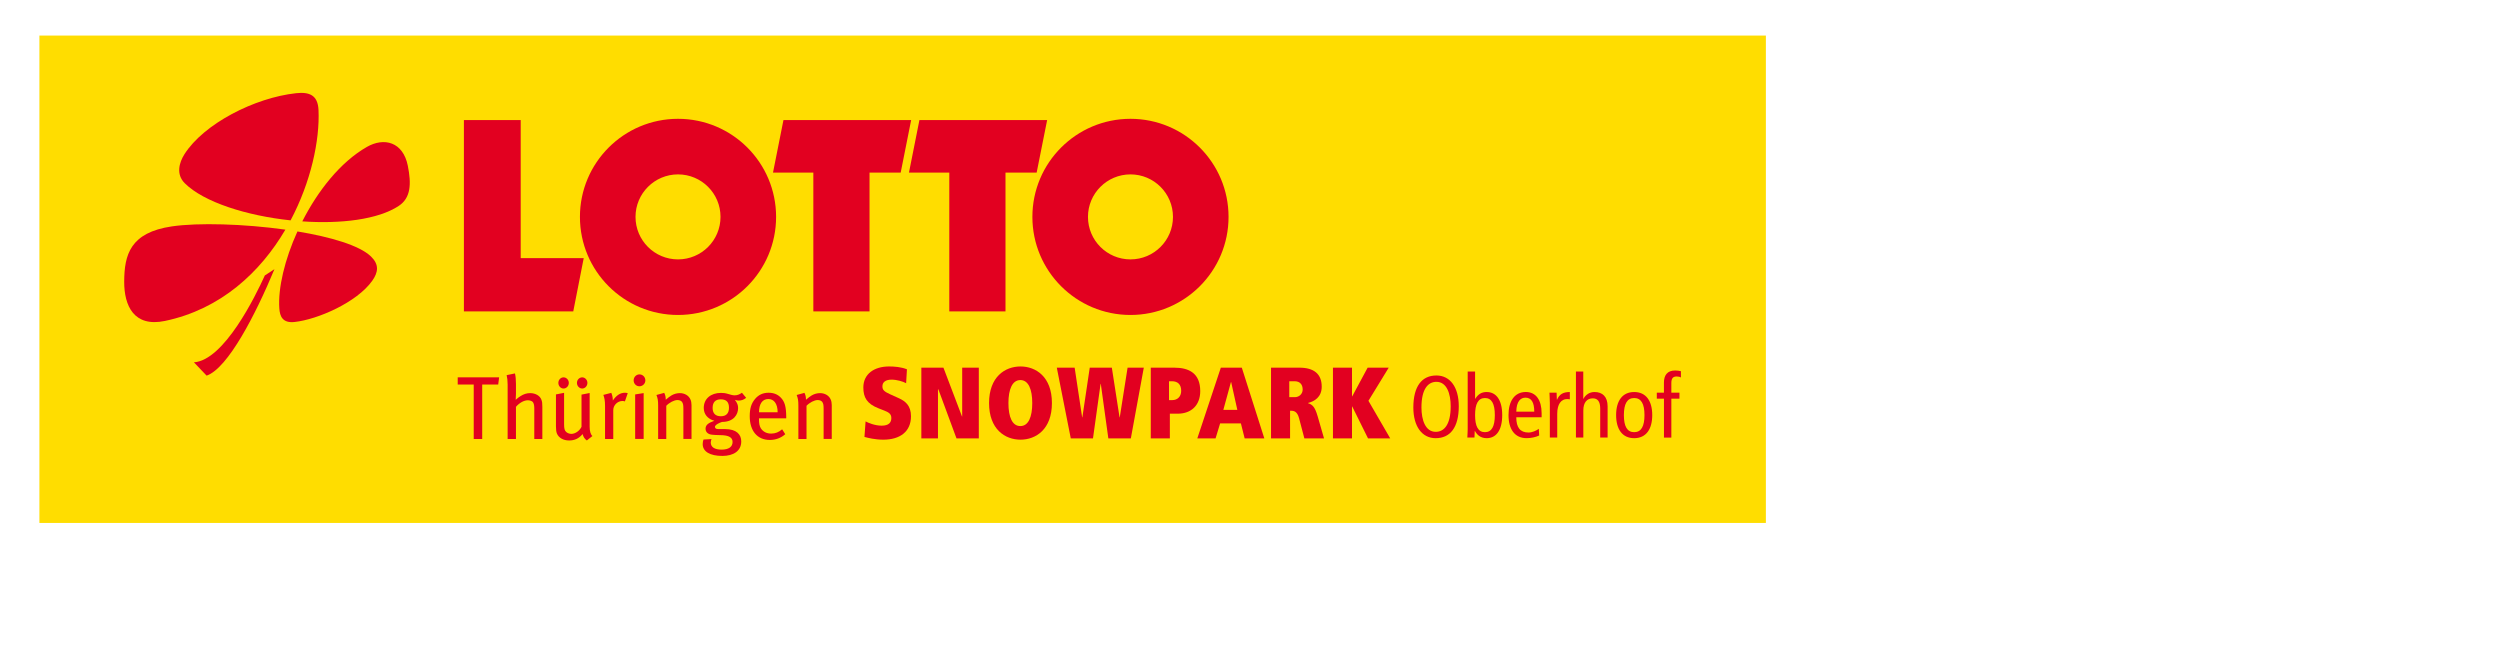 <?xml version="1.0" encoding="utf-8"?>
<!-- Generator: Adobe Illustrator 26.0.1, SVG Export Plug-In . SVG Version: 6.00 Build 0)  -->
<svg version="1.1" xmlns="http://www.w3.org/2000/svg" xmlns:xlink="http://www.w3.org/1999/xlink" x="0px" y="0px"
	 viewBox="0 0 937 250.5" style="enable-background:new 0 0 937 250.5;" xml:space="preserve">
<style type="text/css">
	.st0{fill:#FFDD00;}
	.st1{fill:#E20020;}
</style>
<g id="Ebene_1">
	<rect x="14.77" y="13.33" class="st0" width="647.08" height="182.67"/>
	<g>
		<polygon class="st1" points="173.87,45 195.16,45 195.16,96.74 218.78,96.74 214.86,116.71 173.87,116.71 173.87,45 		"/>
		<polygon class="st1" points="293.64,45 341.5,45 337.58,64.69 325.9,64.69 325.9,116.71 304.84,116.71 304.84,64.69 289.72,64.69 
			293.64,45 		"/>
		<polygon class="st1" points="344.6,45 392.47,45 388.54,64.69 376.86,64.69 376.86,116.71 355.8,116.71 355.8,64.69 340.68,64.69 
			344.6,45 		"/>
		<path class="st1" d="M386.94,81.29c0-20.3,16.46-36.76,36.76-36.76c20.3,0,36.76,16.46,36.76,36.76
			c0,20.3-16.46,36.76-36.76,36.76C403.4,118.05,386.94,101.6,386.94,81.29L386.94,81.29z M407.77,81.29
			c0,8.8,7.13,15.93,15.93,15.93c8.8,0,15.93-7.13,15.93-15.93c0-8.8-7.13-15.93-15.93-15.93C414.9,65.37,407.77,72.5,407.77,81.29
			L407.77,81.29z"/>
		<path class="st1" d="M217.36,81.29c0-20.3,16.46-36.76,36.76-36.76c20.3,0,36.76,16.46,36.76,36.76
			c0,20.3-16.46,36.76-36.76,36.76C233.81,118.05,217.36,101.6,217.36,81.29L217.36,81.29z M238.19,81.29
			c0,8.8,7.13,15.93,15.93,15.93c8.8,0,15.93-7.13,15.93-15.93c0-8.8-7.13-15.93-15.93-15.93C245.32,65.37,238.19,72.5,238.19,81.29
			L238.19,81.29z"/>
		<path class="st1" d="M113.3,82.97c5.82-11.44,14.23-22.19,24.2-27.9c6.44-3.69,13.55-1.93,15.35,7.05
			c1.36,6.83,1.16,12.07-3.44,15.08C141.62,82.32,127.65,83.96,113.3,82.97L113.3,82.97z"/>
		<path class="st1" d="M108.91,82.59c-16.38-1.73-32.47-6.78-39.65-13.9c-3.35-3.33-2.13-7.73-0.13-10.89
			c7.24-11.39,26.26-21.18,41.85-22.87c4.99-0.54,8.15,0.72,8.4,6.31C119.88,52.6,116.55,68.17,108.91,82.59L108.91,82.59z"/>
		<path class="st1" d="M106.96,86.07c-9.35,15.91-24.17,29.83-45.14,34.22c-11.66,2.44-15.3-5.73-15.27-14.7
			c0.04-10.14,2.25-18.44,17.88-20.74C74.27,83.41,91.39,83.89,106.96,86.07L106.96,86.07z"/>
		<path class="st1" d="M111.48,86.75c12.47,2.06,23.31,5.24,27.58,9.4c3.05,2.97,2.77,5.81,0.46,9.08
			c-5.75,8.11-20.49,14.52-29.11,15.45c-4.48,0.49-5.52-2.09-5.72-5.09C104.17,108.01,106.69,97.29,111.48,86.75L111.48,86.75z"/>
		<path class="st1" d="M102.86,100.89c-6.97,16.8-17.42,37.15-25.42,39.9l-4.76-4.99c11.29-0.75,23.07-24.8,26.58-32.57
			L102.86,100.89L102.86,100.89z"/>
		<path class="st1" d="M187.07,141.43h-15.52v2.68h6v20.42h3.18v-20.42h6L187.07,141.43L187.07,141.43z M203.27,164.53v-11.97
			c0-1.51-0.07-1.94-0.34-2.71c-0.5-1.51-2.25-2.51-4.22-2.51c-1.24,0-2.41,0.34-3.65,1.14c-0.67,0.44-1.04,0.7-1.78,1.37
			c0.07-0.87,0.1-1.64,0.1-2.25v-3.75c0-1.64-0.13-2.88-0.37-3.89l-3.12,0.64c0.23,0.97,0.37,2.08,0.37,3.52v20.42h3.12v-12.07
			c1.31-1.51,3.02-2.45,4.46-2.45c0.8,0,1.54,0.3,1.84,0.64c0.34,0.37,0.57,1.17,0.57,2.35v11.53H203.27L203.27,164.53z
			 M220.16,143.51c0-1.14-0.91-2.08-1.94-2.08c-1.11,0-1.98,0.94-1.98,2.08c0,1.14,0.87,2.11,1.98,2.11
			C219.29,145.62,220.16,144.65,220.16,143.51L220.16,143.51z M213.19,143.51c0-1.14-0.9-2.08-1.98-2.08
			c-1.07,0-1.94,0.94-1.94,2.08c0,1.14,0.87,2.11,1.94,2.11C212.32,145.62,213.19,144.65,213.19,143.51L213.19,143.51z
			 M222.04,163.42c-0.67-0.57-1.04-1.78-1.04-3.49V147.3l-3.05,0.6v12.07c-0.7,1.47-2.31,2.65-3.82,2.65
			c-0.74,0-1.51-0.33-1.94-0.74c-0.6-0.57-0.77-1.24-0.77-2.95v-11.7l-3.05,0.6v11.93c0,1.21,0.1,2.15,0.4,2.82
			c0.7,1.54,2.38,2.51,4.53,2.51c2.08,0,3.72-0.77,5.06-2.41c0.3,1.14,0.74,1.78,1.58,2.41L222.04,163.42L222.04,163.42z
			 M235.28,147.37c-0.27-0.1-0.64-0.17-1.04-0.17c-1.78,0-3.22,0.97-4.56,2.92v-0.3c0-0.84-0.27-1.94-0.57-2.58l-2.98,0.77
			c0.4,1.04,0.64,2.15,0.64,4.19v12.34h3.08V153.7c0-1.84,1.61-3.42,3.49-3.42c0.34,0,0.57,0.07,0.87,0.17L235.28,147.37
			L235.28,147.37z M241.88,142.57c0-1.27-1.01-2.25-2.21-2.25c-1.21,0-2.18,1.01-2.18,2.25c0,1.21,0.94,2.21,2.15,2.21
			C240.88,144.79,241.88,143.78,241.88,142.57L241.88,142.57z M241.24,164.53v-17.2l-3.18,0.5v16.69H241.24L241.24,164.53z
			 M259.18,164.53v-12.7c0-0.77-0.13-1.51-0.4-2.11c-0.6-1.44-2.18-2.38-3.96-2.38c-1.04,0-2.15,0.27-3.12,0.84
			c-0.7,0.4-1.21,0.84-2.18,1.64c0-1.04-0.17-1.78-0.57-2.58l-2.92,0.8c0.47,1.21,0.64,1.98,0.64,3.99v12.5h3.05v-12.44
			c1.14-1.21,2.95-2.15,4.16-2.15c0.77,0,1.37,0.23,1.71,0.67c0.4,0.54,0.54,1.07,0.54,2.58v11.33H259.18L259.18,164.53z
			 M279.66,149.11l-1.58-1.91c-0.91,0.64-1.74,0.97-2.75,0.97c-0.74,0-1.64-0.27-2.51-0.54c-1.01-0.3-1.71-0.37-2.61-0.37
			c-3.86,0-6.44,2.25-6.44,5.63c0,2.31,1.37,4.06,3.96,4.83c-1.91,0.7-3.29,1.37-3.29,2.95c0,1.24,0.87,2.08,2.35,2.25
			c0.64,0.07,1.98,0.17,3.15,0.17c3.32,0,4.63,0.94,4.63,2.55c0,1.78-1.37,2.88-4.12,2.88c-2.61,0-4.06-0.94-4.06-2.68
			c0-0.47,0.17-1.01,0.3-1.27l-3.02,0.17c-0.17,0.5-0.3,1.01-0.3,1.71c0,2.78,2.68,4.43,7.38,4.43c4.09,0,7.07-1.81,7.07-5.43
			c0-2.61-1.78-4.63-6.07-4.63h-2.58c-0.8,0-1.21-0.34-1.21-0.84c0-0.74,1.61-1.51,2.65-1.84c4.39,0,6.03-2.78,6.03-5.2
			c0-1.07-0.34-1.98-1.21-3.08c0.8,0.23,0.94,0.27,1.44,0.27C277.92,150.12,278.72,149.85,279.66,149.11L279.66,149.11z
			 M273.22,152.83c0,2.08-1.04,3.18-3.05,3.18c-1.98,0-3.08-1.04-3.08-3.12c0-2.15,1.07-3.22,3.05-3.22
			C272.25,149.68,273.22,150.69,273.22,152.83L273.22,152.83z M294.68,156.79c0-0.2,0-0.44,0-0.54c-0.03-3.86-0.57-5.73-2.05-7.24
			c-1.17-1.21-2.68-1.81-4.56-1.81c-2.08,0-3.72,0.74-5.06,2.31c-1.44,1.71-2.01,3.59-2.01,6.5c0,5.5,2.85,8.88,7.51,8.88
			c2.18,0,4.16-0.7,5.8-2.15l-1.17-1.84c-1.21,1.07-2.55,1.61-4.12,1.61c-1.61,0-2.98-0.64-3.86-1.98c-0.5-0.8-0.7-1.91-0.7-3.35
			v-0.4H294.68L294.68,156.79z M291.46,154.51h-6.97c0-3.05,1.17-4.96,3.52-4.96c1.07,0,1.88,0.5,2.41,1.17
			C291.09,151.56,291.46,152.9,291.46,154.51L291.46,154.51z M311.74,164.53v-12.7c0-0.77-0.13-1.51-0.4-2.11
			c-0.6-1.44-2.18-2.38-3.96-2.38c-1.04,0-2.15,0.27-3.12,0.84c-0.7,0.4-1.21,0.84-2.18,1.64c0-1.04-0.17-1.78-0.57-2.58l-2.92,0.8
			c0.47,1.21,0.64,1.98,0.64,3.99v12.5h3.05v-12.44c1.14-1.21,2.95-2.15,4.16-2.15c0.77,0,1.37,0.23,1.71,0.67
			c0.4,0.54,0.54,1.07,0.54,2.58v11.33H311.74L311.74,164.53z"/>
		<g>
			<g>
				<path class="st1" d="M324.42,157.94c0.87,0.49,3.46,1.6,6,1.6c2.7,0,3.65-1.18,3.65-2.85c0-1.75-1.18-2.24-3.23-3.04l-1.56-0.61
					c-4.37-1.71-5.7-4.07-5.7-7.83c0-5.02,4.03-7.86,9.65-7.86c2.01,0,4.52,0.19,6.69,1.06l-0.3,5.21
					c-1.25-0.65-3.42-1.33-5.47-1.33c-2.13,0-3.42,0.87-3.42,2.51c0,1.37,0.68,1.98,3.04,3.04l3.19,1.44
					c2.39,1.1,4.48,2.77,4.48,6.73c0,5.81-4.18,8.78-10.37,8.78c-3.19,0-5.74-0.68-7.07-1.03L324.42,157.94z"/>
				<path class="st1" d="M351.7,145.93h-0.15v18.39h-6.23V137.8h8.28l6.95,18.28h0.08V137.8h6.23v26.52h-8.36L351.7,145.93z"/>
				<path class="st1" d="M382.48,137.35c5.78,0,11.78,3.88,11.78,13.72c0,9.84-6,13.72-11.78,13.72s-11.78-3.88-11.78-13.72
					C370.7,141.22,376.7,137.35,382.48,137.35z M382.4,159.69h0.04c3,0,4.45-3.38,4.45-8.62c0-5.17-1.44-8.62-4.45-8.62
					c-3.04,0-4.48,3.46-4.48,8.62C377.96,156.31,379.4,159.69,382.4,159.69z"/>
				<path class="st1" d="M412.58,143.88h-0.08l-2.85,20.44h-8.32l-5.24-26.52h6.69l2.81,18.62h0.08l2.77-18.62h8.28l2.89,18.62h0.08
					l2.93-18.62h6.08l-4.86,26.52h-8.43L412.58,143.88z"/>
				<path class="st1" d="M438.45,164.32h-7.14V137.8h8.81c5.51,0,9.73,2.09,9.73,8.78c0,5.36-3.42,8.47-8.43,8.47h-2.96V164.32z
					 M439.4,149.96c1.9,0,3.31-1.33,3.31-3.46c0-2.47-1.33-3.61-3.5-3.61h-1.06v7.07H439.4z"/>
				<path class="st1" d="M465.09,158.7h-7.79l-1.71,5.62h-6.84l8.82-26.52h7.86l8.44,26.52h-7.37L465.09,158.7z M461.44,143.2h-0.08
					l-2.85,10.41h5.24L461.44,143.2z"/>
				<path class="st1" d="M486.9,156.8c-0.68-2.55-1.86-2.85-3-2.85h-0.38v10.37h-7.14V137.8h10.6c5.36,0,8.4,2.24,8.4,7.14
					c0,3.91-2.77,5.51-5.09,6.08v0.11c1.52,0.49,2.51,1.22,3.57,4.9l2.39,8.28h-7.37L486.9,156.8z M485.31,148.86
					c1.52,0,2.93-1.14,2.93-2.85c0-1.82-0.95-3.12-3.04-3.12h-1.98v5.96H485.31z"/>
				<path class="st1" d="M506.81,152.35h-0.08v11.97h-7.14V137.8h7.14v10.75h0.08l5.78-10.75h7.9l-7.6,12.42l8.17,14.1h-8.32
					L506.81,152.35z"/>
			</g>
		</g>
	</g>
	<g>
		<path class="st1" d="M538.37,140.73c5.12,0,8.38,4.39,8.38,11.52c0,7.95-3.2,11.98-8.65,11.98c-5.12,0-8.38-4.39-8.38-11.52
			C529.73,144.75,532.93,140.73,538.37,140.73z M538.11,161.85c3.04,0,5.61-2.51,5.61-9.6c0-4.65-1.45-9.14-5.35-9.14
			c-3.04,0-5.61,2.51-5.61,9.6C532.76,157.36,534.21,161.85,538.11,161.85z"/>
		<path class="st1" d="M550.09,139.24h2.77v10.23h0.07c1.12-1.78,2.38-2.54,4.29-2.54c3.46,0,5.81,2.84,5.81,8.65
			c0,5.81-2.34,8.65-5.81,8.65c-2.44,0-3.7-1.39-4.42-2.71h-0.07l-0.1,2.48h-2.67c0.03-1.02,0.13-2.08,0.13-3.1V139.24z
			 M556.56,161.98c2.54,0,3.7-2.18,3.7-6.4s-1.16-6.4-3.7-6.4c-2.54,0-3.7,2.18-3.7,6.4S554.01,161.98,556.56,161.98z"/>
		<path class="st1" d="M568.3,156.4c0,3.9,1.52,5.71,4.59,5.71c1.39,0,2.9-0.69,3.86-1.39l0.13,2.51c-1.32,0.63-3.04,0.99-4.72,0.99
			c-4.46,0-6.77-3.37-6.77-8.65s2.31-8.65,6.5-8.65c3.8,0,5.91,3.04,5.91,7.99v1.48H568.3z M575.04,154.29c0-3.5-1.09-5.25-3.3-5.25
			c-1.78,0-3.37,1.32-3.43,5.25H575.04z"/>
		<path class="st1" d="M580.87,150.79c0-1.22-0.1-2.44-0.13-3.63h2.67l0.1,2.64h0.07c0.89-2.05,2.31-2.87,4.79-2.87v2.74
			c-0.33-0.07-0.69-0.1-1.06-0.1c-2.15,0-3.66,1.85-3.66,5.51v8.91h-2.77V150.79z"/>
		<path class="st1" d="M590.64,139.24h2.77v10.23h0.07c0.73-1.42,2.18-2.54,4.13-2.54c2.94,0,4.92,1.68,4.92,5.38v11.68h-2.77
			v-10.86c0-2.67-0.99-3.83-2.77-3.83c-2.18,0-3.56,1.52-3.56,4.55v10.13h-2.77V139.24z"/>
		<path class="st1" d="M612.49,146.93c4.46,0,6.77,3.37,6.77,8.65s-2.31,8.65-6.77,8.65c-4.46,0-6.77-3.37-6.77-8.65
			S608.03,146.93,612.49,146.93z M612.49,161.98c2.64,0,3.86-2.18,3.86-6.4s-1.22-6.4-3.86-6.4c-2.64,0-3.86,2.18-3.86,6.4
			S609.85,161.98,612.49,161.98z"/>
		<path class="st1" d="M623.64,149.41h-2.67v-2.24h2.67v-3.76c0-2.74,1.25-4.55,4.19-4.55c0.76,0,1.55,0.1,2.18,0.26v2.38
			c-0.33-0.26-0.92-0.4-1.58-0.4c-1.55,0-2.01,0.86-2.01,2.54v3.53h3.04v2.24h-3.04v14.59h-2.77V149.41z"/>
	</g>
</g>
<g id="ABSTAND">
</g>
</svg>
